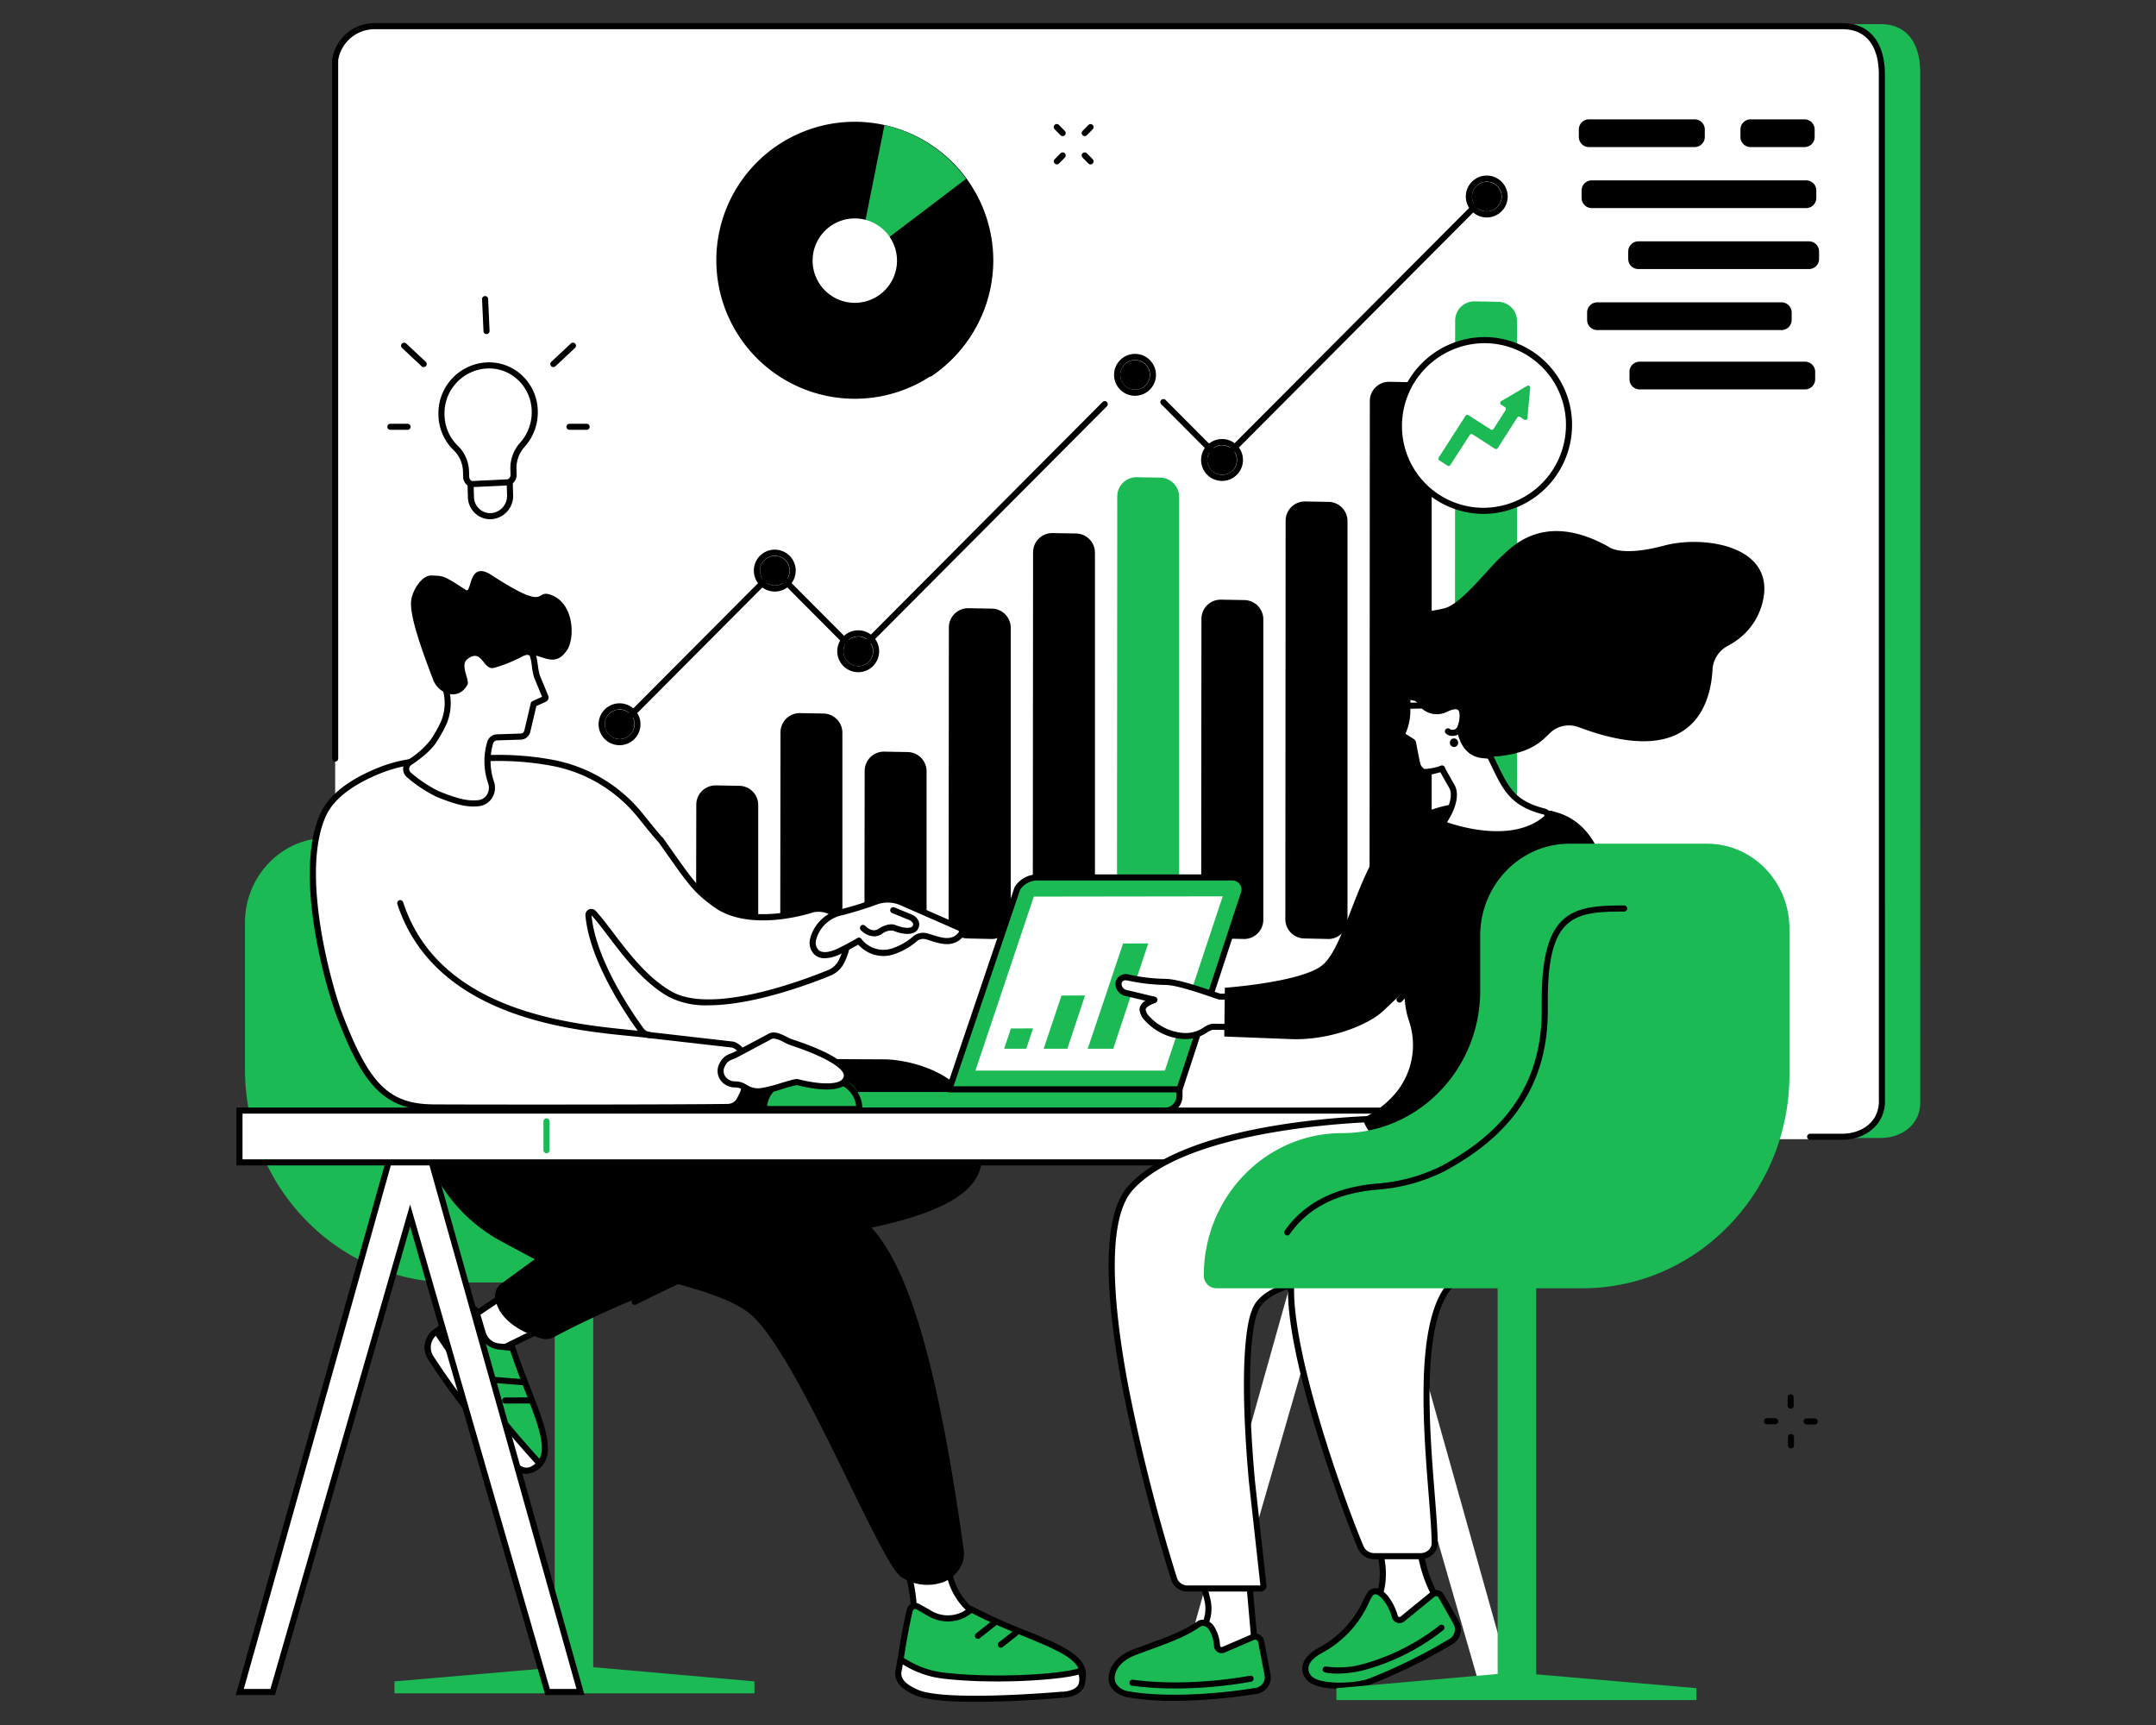 <svg xmlns="http://www.w3.org/2000/svg" xmlns:xlink="http://www.w3.org/1999/xlink" width="525" height="420" viewBox="0 0 525 420"><rect x="0" y="0" width="525" height="420" fill="#333333" stroke="none"/><defs><clipPath id="a"><rect width="525" height="420" transform="translate(233 1026)" fill="#fff"/></clipPath><clipPath id="b"><rect width="410.181" height="408.733" fill="none"/></clipPath></defs><g transform="translate(-233 -1026)"><g clip-path="url(#a)"><g transform="translate(290.409 1031.633)"><g clip-path="url(#b)"><path d="M430.628,271.657H73.189a9.776,9.776,0,0,1-9.6-11.368L63.578,8.7A9.747,9.747,0,0,1,73.176.47H430.616c5.991,0,9.46,4.143,9.6,11.368l.012,251.588c-.253,5.3-4.829,8.231-9.6,8.231" transform="translate(-30.045 -0.223)" fill="#1cba55"/><path d="M412.9,272.4H55.465a9.8,9.8,0,0,1-9.6-11.4L45.854,9.662a9.756,9.756,0,0,1,9.6-8.256H412.892c5.991,0,9.46,4.156,9.6,11.4l.012,251.341c-.253,5.313-4.829,8.256-9.6,8.256" transform="translate(-21.654 -0.666)" fill="#fff"/><path d="M412.342,271.881h-7.9a.741.741,0,0,1,0-1.481h7.9c4.094,0,8.612-2.357,8.86-7.533l-.014-250.75c-.132-6.853-3.278-10.636-8.858-10.636H54.89a8.973,8.973,0,0,0-8.858,7.557l.008,170.018a.74.74,0,1,1-1.481,0L44.551,8.978a.731.731,0,0,1,.009-.117A10.448,10.448,0,0,1,54.89,0H412.329c6.423,0,10.191,4.411,10.339,12.1l.013,250.8c-.282,5.906-5.415,8.978-10.34,8.978" transform="translate(-21.092)"/><path d="M117.842,169.3a11.208,11.208,0,0,0-12-11.021,11.71,11.71,0,0,0-10.7,12.291,11.4,11.4,0,0,0,3.432,7.757,8.324,8.324,0,0,1,2.533,5.756l.038,1.3a1.891,1.891,0,0,0,1.97,1.861l7.717-.369a1.98,1.98,0,0,0,1.858-2.045l-.037-1.3a8.448,8.448,0,0,1,2.134-5.917,11.833,11.833,0,0,0,3.057-8.319" transform="translate(-45.037 -74.918)" fill="#fff"/><path d="M102.356,187.323a2.583,2.583,0,0,1-1.767-.694,2.657,2.657,0,0,1-.851-1.889l-.037-1.3a7.546,7.546,0,0,0-2.307-5.244,12.136,12.136,0,0,1-3.658-8.257,12.4,12.4,0,0,1,11.388-13.062,11.694,11.694,0,0,1,8.792,2.993,12.113,12.113,0,0,1,4,8.745,12.543,12.543,0,0,1-3.248,8.837,7.75,7.75,0,0,0-1.943,5.4l.038,1.3a2.727,2.727,0,0,1-2.563,2.806l-7.717.369q-.065,0-.128,0m3.685-29q-.4,0-.806.031a10.928,10.928,0,0,0-10.021,11.52,10.662,10.662,0,0,0,3.207,7.256,9.022,9.022,0,0,1,2.759,6.268l.037,1.3a1.186,1.186,0,0,0,.377.845,1.114,1.114,0,0,0,.818.3l7.717-.369a1.238,1.238,0,0,0,1.153-1.284l-.037-1.3a9.243,9.243,0,0,1,2.326-6.436,11.068,11.068,0,0,0,2.865-7.8,10.646,10.646,0,0,0-3.513-7.687,10.211,10.211,0,0,0-6.883-2.648" transform="translate(-44.371 -74.252)"/><path d="M113.581,220.554h0a4.712,4.712,0,0,1-4.909-4.637l-.091-3.159,9.537-.456.091,3.159a4.933,4.933,0,0,1-4.629,5.093" transform="translate(-51.406 -100.51)" fill="#fff"/><path d="M112.668,220.6a5.34,5.34,0,0,1-3.653-1.434,5.523,5.523,0,0,1-1.767-3.927l-.112-3.885,11.016-.527.112,3.913a5.683,5.683,0,0,1-5.333,5.855c-.088,0-.177.006-.264.006m-4.01-7.837.07,2.433a4.053,4.053,0,0,0,1.293,2.884,3.876,3.876,0,0,0,2.84,1.035,4.194,4.194,0,0,0,3.923-4.333l-.069-2.4Z" transform="translate(-50.721 -99.813)"/><path d="M114.986,135.456a.741.741,0,0,1-.739-.707l-.349-7.784a.74.74,0,1,1,1.479-.066l.349,7.784a.741.741,0,0,1-.707.773h-.034" transform="translate(-53.923 -59.743)"/><path d="M75.022,186.715h0l-4.232,0a.741.741,0,0,1,0-1.481h0l4.231,0a.741.741,0,0,1,0,1.481" transform="translate(-33.164 -87.693)"/><path d="M81.95,153.694a.739.739,0,0,1-.506-.2l-4.772-4.466a.74.74,0,1,1,1.012-1.081l4.772,4.465a.74.74,0,0,1-.506,1.281" transform="translate(-36.188 -69.948)"/><path d="M153.608,186.715a.741.741,0,0,1,0-1.481l4.231,0h0a.741.741,0,0,1,0,1.481l-4.232,0Z" transform="translate(-72.372 -87.693)"/><path d="M146.194,153.694a.74.74,0,0,1-.506-1.281l4.772-4.465a.74.74,0,1,1,1.012,1.081l-4.772,4.466a.739.739,0,0,1-.506.2" transform="translate(-68.862 -69.948)"/><path d="M289.674,79.483a33.722,33.722,0,1,1-33.7-33.879,33.788,33.788,0,0,1,33.7,33.879" transform="translate(-105.21 -21.59)"/><path d="M287.4,92.077,305.241,120.2a33.941,33.941,0,0,0,8.652-48.213Z" transform="translate(-136.063 -34.078)"/><path d="M294.026,47.161,287.4,80.327,313.894,60.24a33.721,33.721,0,0,0-19.868-13.079" transform="translate(-136.063 -22.327)" fill="#1cba55"/><path d="M287.308,100.626A10.276,10.276,0,1,1,277.04,90.3a10.3,10.3,0,0,1,10.268,10.324" transform="translate(-126.29 -42.752)" fill="#fff"/><path d="M442.492,144.854h0a.739.739,0,0,1-.524-.217L427.789,130.4a.74.74,0,0,1,1.049-1.045l13.654,13.708L505.7,79.65a.741.741,0,0,1,1.049,1.045l-63.735,63.941a.739.739,0,0,1-.524.217" transform="translate(-202.426 -37.606)"/><path d="M178.386,253.906a.741.741,0,0,1-.524-1.263l36.986-37.129a.763.763,0,0,1,1.049,0l19.455,19.531,59.83-60.063a.74.74,0,1,1,1.049,1.045l-60.355,60.589a.762.762,0,0,1-1.049,0l-19.455-19.531-36.461,36.6a.737.737,0,0,1-.524.218" transform="translate(-84.103 -82.738)"/><path d="M242.444,249.889a3.6,3.6,0,1,1,3.6,3.619,3.612,3.612,0,0,1-3.6-3.619" transform="translate(-114.78 -116.592)"/><path d="M244.718,244.939a3.619,3.619,0,1,1-3.6,3.619,3.612,3.612,0,0,1,3.6-3.619m0-1.481a5.1,5.1,0,1,0,5.086,5.1,5.1,5.1,0,0,0-5.086-5.1" transform="translate(-113.449 -115.26)"/><path d="M449.271,198.734a3.6,3.6,0,1,1,3.6,3.619,3.612,3.612,0,0,1-3.6-3.619" transform="translate(-212.699 -92.373)"/><path d="M451.545,193.784a3.619,3.619,0,1,1-3.6,3.619,3.612,3.612,0,0,1,3.6-3.619m0-1.481a5.1,5.1,0,1,0,5.086,5.1,5.1,5.1,0,0,0-5.086-5.1" transform="translate(-211.367 -91.042)"/><path d="M571.692,76.916a3.6,3.6,0,1,1,3.6,3.62,3.612,3.612,0,0,1-3.6-3.62" transform="translate(-270.656 -34.701)"/><path d="M573.965,71.965a3.619,3.619,0,1,1-3.6,3.619,3.612,3.612,0,0,1,3.6-3.619m0-1.481a5.1,5.1,0,1,0,5.086,5.1,5.1,5.1,0,0,0-5.086-5.1" transform="translate(-269.325 -33.369)"/><path d="M281.021,287.183a3.6,3.6,0,1,1,3.6,3.619,3.612,3.612,0,0,1-3.6-3.619" transform="translate(-133.044 -134.248)"/><path d="M283.294,282.233a3.619,3.619,0,1,1-3.6,3.619,3.612,3.612,0,0,1,3.6-3.619m0-1.481a5.1,5.1,0,1,0,5.086,5.1,5.1,5.1,0,0,0-5.086-5.1" transform="translate(-131.712 -132.917)"/><path d="M409.022,159.368a3.6,3.6,0,1,1,3.6,3.619,3.612,3.612,0,0,1-3.6-3.619" transform="translate(-193.643 -73.736)"/><path d="M411.3,154.418a3.619,3.619,0,1,1-3.6,3.619,3.612,3.612,0,0,1,3.6-3.619m0-1.481a5.1,5.1,0,1,0,5.086,5.1,5.1,5.1,0,0,0-5.086-5.1" transform="translate(-192.312 -72.405)"/><path d="M170.662,320.935a3.6,3.6,0,1,1,3.6,3.619,3.612,3.612,0,0,1-3.6-3.619" transform="translate(-80.797 -150.227)"/><path d="M172.935,315.984a3.619,3.619,0,1,1-3.6,3.619,3.611,3.611,0,0,1,3.6-3.619m0-1.481a5.1,5.1,0,1,0,5.086,5.1,5.1,5.1,0,0,0-5.086-5.1" transform="translate(-79.465 -148.895)"/><path d="M223.228,389.854l-5.788-.123a4.68,4.68,0,0,1-4.571-4.7l.054-27.889a4.678,4.678,0,0,1,4.747-4.678l5.734.1A4.677,4.677,0,0,1,228,357.25v27.92a4.676,4.676,0,0,1-4.768,4.684" transform="translate(-100.779 -166.869)"/><path d="M262.156,374.026l-5.791-.123a4.679,4.679,0,0,1-4.571-4.692l.06-45.494a4.678,4.678,0,0,1,4.747-4.681l5.731.1a4.676,4.676,0,0,1,4.592,4.684v45.528a4.674,4.674,0,0,1-4.768,4.682" transform="translate(-119.207 -151.041)"/><path d="M301.088,382.459l-5.79-.123a4.679,4.679,0,0,1-4.571-4.693l.057-36.114a4.678,4.678,0,0,1,4.747-4.679l5.732.1a4.677,4.677,0,0,1,4.592,4.684v36.145a4.676,4.676,0,0,1-4.768,4.684" transform="translate(-137.639 -159.474)"/><path d="M340.016,351.06l-5.793-.123a4.679,4.679,0,0,1-4.571-4.69l.064-71.038a4.678,4.678,0,0,1,4.747-4.683l5.729.1a4.678,4.678,0,0,1,4.592,4.686v71.07a4.674,4.674,0,0,1-4.768,4.682" transform="translate(-156.068 -128.075)"/><path d="M378.947,334.614l-5.793-.123a4.678,4.678,0,0,1-4.571-4.69l.065-89.329a4.678,4.678,0,0,1,4.747-4.683l5.728.1a4.675,4.675,0,0,1,4.592,4.682v89.361a4.677,4.677,0,0,1-4.768,4.686" transform="translate(-174.498 -111.629)"/><path d="M417.878,322.385l-5.794-.123a4.678,4.678,0,0,1-4.571-4.689l.066-102.931a4.678,4.678,0,0,1,4.747-4.684l5.728.1a4.676,4.676,0,0,1,4.592,4.683V317.7a4.677,4.677,0,0,1-4.768,4.686" transform="translate(-192.929 -99.4)" fill="#1cba55"/><path d="M456.809,349.189l-5.793-.123a4.679,4.679,0,0,1-4.571-4.69l.064-73.119a4.677,4.677,0,0,1,4.747-4.682l5.729.1a4.679,4.679,0,0,1,4.592,4.686v73.15a4.675,4.675,0,0,1-4.768,4.683" transform="translate(-211.361 -126.204)"/><path d="M495.74,327.694l-5.794-.123a4.679,4.679,0,0,1-4.571-4.689l.066-97.026a4.678,4.678,0,0,1,4.747-4.683l5.727.1a4.678,4.678,0,0,1,4.592,4.686v97.059a4.674,4.674,0,0,1-4.768,4.682" transform="translate(-229.791 -104.709)"/><path d="M534.67,301.5l-5.794-.123a4.679,4.679,0,0,1-4.571-4.689l.067-126.164a4.678,4.678,0,0,1,4.747-4.684l5.727.1a4.678,4.678,0,0,1,4.592,4.685v126.2a4.675,4.675,0,0,1-4.768,4.683" transform="translate(-248.222 -78.512)"/><path d="M574.128,283.893l-5.795-.123a4.678,4.678,0,0,1-4.57-4.689l.068-145.743a4.677,4.677,0,0,1,4.746-4.684l5.727.1a4.677,4.677,0,0,1,4.592,4.684V279.21a4.676,4.676,0,0,1-4.768,4.684" transform="translate(-266.903 -60.909)" fill="#1cba55"/><path d="M649.292,51.241H623.558a2.47,2.47,0,0,1-2.47-2.47V46.96a2.47,2.47,0,0,1,2.47-2.47h25.734a2.47,2.47,0,0,1,2.47,2.47v1.811a2.47,2.47,0,0,1-2.47,2.47" transform="translate(-294.042 -21.063)"/><path d="M711.422,51.241H698.286a2.47,2.47,0,0,1-2.469-2.47V46.96a2.47,2.47,0,0,1,2.469-2.47h13.136a2.47,2.47,0,0,1,2.469,2.47v1.811a2.47,2.47,0,0,1-2.469,2.47" transform="translate(-329.42 -21.063)"/><path d="M677.052,79.444H624.835a2.47,2.47,0,0,1-2.47-2.47V75.163a2.47,2.47,0,0,1,2.47-2.47h52.217a2.47,2.47,0,0,1,2.47,2.47v1.811a2.47,2.47,0,0,1-2.47,2.47" transform="translate(-294.646 -34.415)"/><path d="M687.934,107.648H646.4a2.47,2.47,0,0,1-2.47-2.47v-1.811a2.47,2.47,0,0,1,2.47-2.47h41.534a2.47,2.47,0,0,1,2.469,2.47v1.811a2.47,2.47,0,0,1-2.469,2.47" transform="translate(-304.856 -47.768)"/><path d="M672.261,135.851H627.389a2.47,2.47,0,0,1-2.47-2.47V131.57a2.47,2.47,0,0,1,2.47-2.47h44.872a2.47,2.47,0,0,1,2.47,2.47v1.811a2.47,2.47,0,0,1-2.47,2.47" transform="translate(-295.856 -61.12)"/><path d="M687.258,163.291H646.979a2.47,2.47,0,0,1-2.47-2.47V159.01a2.47,2.47,0,0,1,2.47-2.47h40.279a2.47,2.47,0,0,1,2.47,2.47v1.811a2.47,2.47,0,0,1-2.47,2.47" transform="translate(-305.13 -74.111)"/><path d="M537.907,167.446a20.888,20.888,0,0,1,20.732-20.874,20.6,20.6,0,0,1,20.677,20.692,20.888,20.888,0,0,1-20.732,20.874,20.6,20.6,0,0,1-20.677-20.692" transform="translate(-254.661 -69.391)" fill="#fff"/><path d="M557.824,188.213A21.341,21.341,0,0,1,536.5,166.779a21.655,21.655,0,0,1,21.47-21.614h.1A21.341,21.341,0,0,1,579.391,166.6a21.654,21.654,0,0,1-21.469,21.614h-.1m-19.843-21.431a19.86,19.86,0,0,0,19.843,19.95h.091A20.17,20.17,0,0,0,577.91,166.6a19.861,19.861,0,0,0-19.843-19.95h-.09a20.171,20.171,0,0,0-20,20.135" transform="translate(-253.995 -68.726)"/><path d="M577.746,167.652l-6.309,3.722a.512.512,0,0,0-.017.869l.933.6a.512.512,0,0,1,.153.7l-2.925,4.579a.507.507,0,0,1-.7.154l-5.428-3.494a.508.508,0,0,0-.7.154L556.218,185.1a.512.512,0,0,0,.154.705l1.984,1.277a.507.507,0,0,0,.7-.154l4.71-7.307a.507.507,0,0,1,.7-.154l5.426,3.493a.508.508,0,0,0,.7-.154l4.742-7.424a.508.508,0,0,1,.7-.154l1.006.65a.508.508,0,0,0,.781-.382l.679-7.36a.509.509,0,0,0-.764-.487" transform="translate(-263.292 -79.338)" fill="#1cba55"/><path d="M79.547,399.144V412.51c0,19.156,15.067,34.684,33.653,34.684s33.653,15.529,33.653,34.684a3.084,3.084,0,0,1-3.076,3.091H54.7c-27.863,0-50.45-23.28-50.45-52V397.4c0-11.421,8.984-20.68,20.066-20.68H57.79c12.016,0,21.757,10.039,21.757,22.423" transform="translate(-2.01 -178.351)" fill="#1cba55"/><rect width="9.376" height="101.635" transform="translate(77.669 303.624)" fill="#1cba55"/><path d="M161.042,763.473l-41.493-3.657h-3.8l-42.36,3.657v2.9h87.658Z" transform="translate(-34.742 -359.72)" fill="#1cba55"/><path d="M116.328,585.7l-12.709,8.537,6.438,7.635,14.636-7.173Z" transform="translate(-49.056 -277.286)" fill="#fff"/><path d="M109.392,601.943a.739.739,0,0,1-.566-.263l-6.438-7.635a.74.74,0,0,1,.153-1.092l12.71-8.537a.741.741,0,0,1,.955.11l8.365,9a.74.74,0,0,1-.216,1.169l-14.637,7.173a.742.742,0,0,1-.325.075m-5.34-8.221,5.533,6.562,13.222-6.48L115.55,586Z" transform="translate(-48.391 -276.621)"/><path d="M98.781,594.428a84.412,84.412,0,0,0-8.308,5.768,4.625,4.625,0,0,0-.969,6.048,181.346,181.346,0,0,0,21.118,26.646,3.239,3.239,0,0,0,4,.348c6.62-3.6-.451-14.865-5.2-29.335l-3.407-.382a4.532,4.532,0,0,1-3.84-3.232l-1.509-5.132a1.268,1.268,0,0,0-1.881-.729" transform="translate(-42.035 -281.331)" fill="#1cba55"/><path d="M112.088,633.824a3.752,3.752,0,0,1-2.66-1.08,180.783,180.783,0,0,1-21.218-26.772,5.363,5.363,0,0,1,1.131-7.017,85.373,85.373,0,0,1,8.386-5.823,2.008,2.008,0,0,1,2.979,1.15l1.509,5.132a3.783,3.783,0,0,0,3.212,2.705l3.88.434.148.452c1.182,3.6,2.539,7.083,3.737,10.154,3.714,9.528,6.649,17.054,1.112,20.062a4.617,4.617,0,0,1-2.215.6M98.5,594.393a84.158,84.158,0,0,0-8.23,5.712,3.882,3.882,0,0,0-.808,5.08A179.067,179.067,0,0,0,110.482,631.7a2.493,2.493,0,0,0,3.115.218c4.39-2.385,1.8-9.028-1.785-18.223-1.154-2.961-2.456-6.3-3.614-9.778l-2.936-.329a5.261,5.261,0,0,1-4.468-3.759L99.285,594.7a.532.532,0,0,0-.321-.35.514.514,0,0,0-.461.043m-.388-.63h0Z" transform="translate(-41.368 -280.665)"/><path d="M90.908,604.889s-.294.234-.435.349a4.626,4.626,0,0,0-.969,6.048,181.3,181.3,0,0,0,21.118,26.646,3.238,3.238,0,0,0,4,.348,9.48,9.48,0,0,0,1.458-1.145l-.6-.664a261.906,261.906,0,0,1-23.6-30.145Z" transform="translate(-42.035 -286.373)" fill="#fff"/><path d="M112.088,638.866a3.752,3.752,0,0,1-2.66-1.081,180.747,180.747,0,0,1-21.218-26.772A5.364,5.364,0,0,1,89.339,604c.142-.115.441-.353.441-.353a.74.74,0,0,1,1.076.166l.965,1.438a261.951,261.951,0,0,0,23.532,30.059l.6.664a.74.74,0,0,1-.038,1.035,9.831,9.831,0,0,1-1.615,1.259,4.618,4.618,0,0,1-2.215.6M90.081,605.313a3.887,3.887,0,0,0-.617,4.913,179.074,179.074,0,0,0,21.018,26.519,2.492,2.492,0,0,0,3.114.217,5.447,5.447,0,0,0,.759-.551l-.1-.108a263.49,263.49,0,0,1-23.666-30.23Z" transform="translate(-41.368 -285.707)"/><path d="M125.88,627.98l-.059,0-6.462-.512a.741.741,0,1,1,.117-1.476l6.462.512a.74.74,0,0,1-.057,1.479" transform="translate(-56.185 -296.362)"/><path d="M123.85,636.944a.741.741,0,0,1,0-1.481l6.31-.017a.727.727,0,0,1,.742.739.74.74,0,0,1-.738.742l-6.31.017Z" transform="translate(-58.284 -300.839)"/><path d="M195.647,478.626c5.216.02,22.914,2.961,23.431,19.17.176,5.525,4.6,15.717-28.5,22.182-39.465,7.71-68.815,22.709-75.431,26.277a4.075,4.075,0,0,1-3.137.313c-3.312-1.017-10.3-3.853-11.173-9.857a3.679,3.679,0,0,1,1.5-3.485l8.146-5.927-7.726-4.136A39.318,39.318,0,0,1,83.8,501.152c-2.831-8.516-4.235-23.088-4.235-23.088Z" transform="translate(-37.668 -226.33)"/><path d="M509.138,655.738l-33.464-116-33.464,116H434.19l36.767-130.9,9.432-.014,36.77,130.909Z" transform="translate(-205.559 -248.47)" fill="#fff"/><path d="M311.239,715.271h0a37.641,37.641,0,0,1,.938,14.589l19-3.173a16.006,16.006,0,0,1-9.717-10.477l-1.084-3.688Z" transform="translate(-147.35 -337.329)" fill="#fff"/><path d="M311.511,729.935a.74.74,0,0,1-.734-.837,36.724,36.724,0,0,0-.92-14.3.741.741,0,0,1,.5-.9l9.135-2.749a.74.74,0,0,1,.924.5l1.084,3.688a15.346,15.346,0,0,0,9.267,9.993.74.74,0,0,1-.139,1.423l-19,3.173a.742.742,0,0,1-.122.01m-.045-14.824a38.141,38.141,0,0,1,.9,13.191l15.665-2.616a16.858,16.858,0,0,1-7.946-9.932l-.874-2.972Z" transform="translate(-146.684 -336.664)"/><path d="M309.53,732.921c-.613,2.371-1.87,9.041-2.372,13.048a5,5,0,0,0,3.775,5.459c6.925,1.712,23.388,1.293,37.106,1.612a3.529,3.529,0,0,0,3.384-2.75c2.478-7.816-12.324-9.857-26.88-17.575a13.607,13.607,0,0,1-2.089,1.389,8.738,8.738,0,0,1-7.6-.145l-3.313-1.892a1.376,1.376,0,0,0-2.016.853" transform="translate(-145.399 -346.497)" fill="#1cba55"/><path d="M347.435,753.115h-.079c-3.509-.082-7.249-.115-10.866-.148-10.885-.1-21.165-.191-26.4-1.486a5.738,5.738,0,0,1-4.332-6.27c.5-4,1.752-10.678,2.39-13.142a2.116,2.116,0,0,1,3.1-1.31l3.313,1.892a7.984,7.984,0,0,0,6.874.137,13.075,13.075,0,0,0,1.965-1.3l.382-.322.442.234a139.952,139.952,0,0,0,13.052,5.864c9,3.66,16.1,6.551,14.186,12.589a4.3,4.3,0,0,1-4.027,3.267M309.581,732.44c-.62,2.4-1.874,9.114-2.354,12.955a4.257,4.257,0,0,0,3.218,4.649c5.067,1.253,15.739,1.349,26.059,1.442,3.622.033,7.367.067,10.887.149a2.781,2.781,0,0,0,2.66-2.233c1.431-4.515-3.859-6.916-13.333-10.769-3.919-1.594-8.345-3.395-12.761-5.7a15.291,15.291,0,0,1-1.815,1.161,9.5,9.5,0,0,1-8.316-.153l-3.314-1.891a.634.634,0,0,0-.931.394" transform="translate(-144.734 -345.83)"/><path d="M306.428,759.559c-.012.07-.021.118-.023.14-.314,2.514,2.109,4.006,4.417,5.027,6.985,3.09,35.3.552,35.3.552s3.8.039,4.805-2.247a4.275,4.275,0,0,0,.252-1.25,4.174,4.174,0,0,0-.114-1.332l-.252-1.024c-3.855,1.538-21.2,2.709-33.79,1.144-5.281-.657-8.339-2.945-10.1-3.817,0,0-.245,1.37-.5,2.807" transform="translate(-145.048 -358.269)" fill="#fff"/><path d="M324.663,766.336c-6.188,0-12.044-.378-14.806-1.6-2.269-1-5.24-2.7-4.852-5.8,0-.025.013-.087.028-.175v0c.253-1.438.5-2.809.5-2.809a.74.74,0,0,1,1.057-.533c.354.175.741.4,1.19.65a22.007,22.007,0,0,0,8.674,3.095c12.458,1.549,29.644.412,33.424-1.1a.741.741,0,0,1,.994.511l.252,1.024a4.9,4.9,0,0,1,.133,1.569,4.754,4.754,0,0,1-.312,1.49c-1.144,2.592-4.987,2.687-5.451,2.689-.955.085-11.285.984-20.83.984m-18.171-7.316-.018.107c-.2,1.634,1.024,2.947,3.982,4.256,6.731,2.978,34.657.517,34.938.492.025,0,.049,0,.074,0,.924.013,3.458-.3,4.12-1.806a3.327,3.327,0,0,0,.191-1.01,3.422,3.422,0,0,0-.094-1.1l-.062-.249c-5.107,1.426-21.419,2.411-33.353.927a23.326,23.326,0,0,1-9.223-3.277l-.238-.135c-.089.5-.2,1.142-.318,1.8" transform="translate(-144.382 -357.603)"/><path d="M342.542,742.847a.74.74,0,0,1-.46-1.321l4.092-3.237a.741.741,0,0,1,.919,1.162L343,742.687a.741.741,0,0,1-.459.16" transform="translate(-161.819 -349.453)"/><path d="M353.119,747.31a.741.741,0,0,1-.456-1.324l3.581-2.792a.741.741,0,0,1,.911,1.169l-3.581,2.791a.739.739,0,0,1-.455.156" transform="translate(-166.826 -351.776)"/><path d="M171.621,524.823s14.464,3.195,25.228,10.643c9.328,6.454,19.162,18.8,28.12,83.485.6,4.343-3.106,7.453-5.642,8.045a11.48,11.48,0,0,1-9.581-1.462c-5.176-3.36-24.717-53.114-36.364-63.672s-60.846-12.815-70.336-26.253,13.8-13.438,13.8-13.438Z" transform="translate(-47.709 -247.212)"/><path d="M183.783,578.485a.74.74,0,0,1-.326-1.405c.95-.465,1.864-.916,2.751-1.353,11.71-5.77,18.778-9.253,40.195-13a.741.741,0,0,1,.256,1.459c-21.209,3.712-28.2,7.16-39.8,12.871q-1.331.656-2.754,1.354a.742.742,0,0,1-.325.075" transform="translate(-86.657 -266.406)"/><path d="M344.561,498.1H254.146a3.777,3.777,0,0,1-3.777-3.777v-1.5h97.969v1.5a3.777,3.777,0,0,1-3.777,3.777" transform="translate(-118.532 -233.315)" fill="#1cba55"/><path d="M344.131,498.173H253.244a4.286,4.286,0,0,1-4.281-4.282v-1.739a.74.74,0,0,1,.74-.74h97.969a.74.74,0,0,1,.74.74v1.739a4.286,4.286,0,0,1-4.281,4.282m-93.687-5.28v1a2.8,2.8,0,0,0,2.8,2.8h90.887a2.8,2.8,0,0,0,2.8-2.8v-1Z" transform="translate(-117.867 -232.649)"/><path d="M386.022,446.611H329.964l16.585-48.948a5.853,5.853,0,0,1,4.919-2.645h47.388a2.951,2.951,0,0,1,2.833,3.943c-.279.736-15.666,47.65-15.666,47.65" transform="translate(-156.215 -187.014)" fill="#1cba55"/><path d="M385.356,446.686H329.3a.741.741,0,0,1-.7-.978l16.585-48.948a.75.75,0,0,1,.08-.165,6.559,6.559,0,0,1,5.54-2.984H398.19a3.715,3.715,0,0,1,3.1,1.612,3.617,3.617,0,0,1,.42,3.334c-.258.7-10.353,31.453-15.655,47.618a.741.741,0,0,1-.7.51m-55.025-1.481h54.488c1.756-5.352,15.242-46.463,15.511-47.172a2.135,2.135,0,0,0-.255-1.968,2.252,2.252,0,0,0-1.885-.973H350.8a5.087,5.087,0,0,0-4.248,2.233Z" transform="translate(-155.549 -186.348)"/><path d="M388.187,446.181H342.061l14.214-42.356,45.993-.063Z" transform="translate(-161.942 -191.153)" fill="#fff"/><path d="M360.717,469.777h-5.39l1.661-4.949,5.374-.007Z" transform="translate(-168.223 -220.06)" fill="#1cba55"/><path d="M379.368,462.567h-5.774l4.348-12.957,5.733-.019Z" transform="translate(-176.871 -212.85)" fill="#1cba55"/><path d="M400.2,451.164h-6.213l8.6-25.621,6.132-.038Z" transform="translate(-186.528 -201.447)" fill="#1cba55"/><path d="M38.164,353.564c2.447-5.408,8.961-8.9,14.025-10.889a33.633,33.633,0,0,1,10.966-2.267l13.276-.522A70.809,70.809,0,0,1,93.8,340.906a36.1,36.1,0,0,1,21.722,13.02c2.472,3.074,4.651,5.735,4.828,5.79,7.179,10.118,8.15,11.9,13.339,15.676,8.665,6.3,23.829,1.164,23.829,1.164,5.052-.759,6.885,3.027,7.806,5.133,1.106,2.528.035,5.611-.94,7.591a5.764,5.764,0,0,1-2.993,2.789c-6.5,2.66-28.617,10.952-38.758,5.182-8.452-4.809-14.13-14.845-18.658-19.775a.7.7,0,0,0-1.218.545c.959,11.076,10.051,24.225,12.819,28a2.993,2.993,0,0,0,2.076,1.207l20.012,2.288a2.275,2.275,0,0,1,.871.294,4.676,4.676,0,0,1,2.362,3.525c.315,2.365.117,6.8-.607,8.23l-.687,1.354a3.294,3.294,0,0,1-2.883,1.81c-10.635.174-58.569.191-71.589.116-11.9-.068-16.685-5.96-23.038-22.624C39.572,395.6,31.631,368,38.164,353.564" transform="translate(-16.875 -160.838)" fill="#fff"/><path d="M88.74,424.963c-10.352,0-19.561-.015-24.283-.042-12.793-.073-17.659-7.185-23.726-23.1-2.53-6.635-10.607-34.436-3.916-49.227,2.552-5.64,9.256-9.243,14.429-11.273A34.318,34.318,0,0,1,62.452,339l13.276-.522a72.11,72.11,0,0,1,17.532,1.033A36.822,36.822,0,0,1,115.429,352.8c3.4,4.227,4.351,5.318,4.615,5.591l.094.028.146.206c.738,1.039,1.409,1.989,2.026,2.863,5.323,7.536,6.588,9.326,11.145,12.642,8.258,6.01,23.007,1.112,23.155,1.061l.128-.031c5.777-.869,7.824,3.807,8.595,5.567,1.2,2.747.144,5.983-.954,8.215A6.507,6.507,0,0,1,161,392.09c-4.947,2.024-18.727,7.217-29.714,7.218a19.711,19.711,0,0,1-9.69-2.077c-6.15-3.5-10.86-9.7-14.645-14.689-1.468-1.934-2.856-3.762-4.117-5.147.991,10.857,9.942,23.805,12.668,27.524a2.263,2.263,0,0,0,1.563.909l20.012,2.288a2.909,2.909,0,0,1,1.138.377,5.419,5.419,0,0,1,2.746,4.079c.311,2.333.163,7-.681,8.663l-.687,1.355a4.026,4.026,0,0,1-3.532,2.215c-6.779.111-28.868.158-47.322.158M38.165,353.2c-6.417,14.183,1.617,41.971,3.95,48.089,6.6,17.324,11.409,22.084,22.351,22.146,13.136.075,61,.057,71.573-.116a2.547,2.547,0,0,0,2.235-1.4l.687-1.355c.631-1.244.838-5.516.534-7.8a3.937,3.937,0,0,0-1.979-2.97,1.528,1.528,0,0,0-.576-.208L116.9,407.3a3.746,3.746,0,0,1-2.589-1.5c-2.793-3.81-11.984-17.116-12.959-28.374a1.444,1.444,0,0,1,2.5-1.109c1.327,1.445,2.762,3.335,4.28,5.335,3.7,4.878,8.312,10.948,14.2,14.3,9.836,5.6,31.657-2.584,38.11-5.224a5.029,5.029,0,0,0,2.61-2.431c.96-1.95,1.9-4.742.926-6.968-1.162-2.654-2.9-5.285-6.956-4.705-1.246.413-15.766,5.022-24.437-1.289-4.755-3.46-6.047-5.289-11.483-12.985-.6-.854-1.257-1.781-1.975-2.792-.432-.4-1.478-1.629-4.85-5.823A35.338,35.338,0,0,0,93,340.971a70.684,70.684,0,0,0-17.189-1.012l-13.3.523A32.823,32.823,0,0,0,51.786,342.7c-4.919,1.929-11.274,5.317-13.621,10.5" transform="translate(-16.202 -160.173)"/><path d="M244.249,495.662h23.229v-1.924a5.248,5.248,0,0,0-5.248-5.248H249.5a5.248,5.248,0,0,0-5.248,5.248Z" transform="translate(-115.635 -231.266)" fill="#1cba55"/><path d="M266.812,495.738H243.583a.74.74,0,0,1-.74-.741v-.014a7.908,7.908,0,0,1,7.9-7.9h8.912a7.908,7.908,0,0,1,7.9,7.9.753.753,0,0,1-.74.755m-22.447-1.481h21.664a6.427,6.427,0,0,0-6.375-5.691h-8.912a6.427,6.427,0,0,0-6.377,5.691" transform="translate(-114.969 -230.6)"/><path d="M224.71,475.044a3.564,3.564,0,0,1,1.949-1.75,13.783,13.783,0,0,0,1.777-.812l7.9-4.205c1.481-.727,3.6.967,5.135,1.473,4.638,1.528,14.242,5.127,13.45,8.507-.854,3.646-9.107,1.92-12.037,1.185-.67-.169-6.734,2.034-8.65,2.18a6.241,6.241,0,0,1-4.556-1.156,4.2,4.2,0,0,0-1.961-.456,3.6,3.6,0,0,1-2.813-1.322l-.016-.02a3.08,3.08,0,0,1-.336-3.318Z" transform="translate(-106.152 -221.612)" fill="#fff"/><path d="M232.7,481.733a5.98,5.98,0,0,1-3.479-.969c-.174-.1-.354-.2-.551-.307a3.451,3.451,0,0,0-1.622-.371,4.332,4.332,0,0,1-3.387-1.6,3.835,3.835,0,0,1-.433-4.137l.155-.3a4.286,4.286,0,0,1,2.358-2.111,12.807,12.807,0,0,0,1.68-.769l7.9-4.205c1.391-.683,2.943.1,4.313.79a11.3,11.3,0,0,0,1.4.635c9.941,3.274,14.631,6.429,13.94,9.378a3.057,3.057,0,0,1-1.458,1.958c-2.672,1.629-8.279.576-11.424-.209a31.009,31.009,0,0,0-3.32.89,33.752,33.752,0,0,1-5.15,1.3c-.335.026-.643.037-.927.037m3.791-13.558a1.1,1.1,0,0,0-.491.1l-7.883,4.194a14.308,14.308,0,0,1-1.874.855,2.811,2.811,0,0,0-1.54,1.39h0l-.155.3a2.343,2.343,0,0,0,.255,2.52,2.871,2.871,0,0,0,2.256,1.063,4.955,4.955,0,0,1,2.3.542c.214.112.41.224.6.333a4.99,4.99,0,0,0,3.556.74,35.4,35.4,0,0,0,4.84-1.239c2.818-.84,3.591-1.036,4.048-.92,4.878,1.224,8.745,1.372,10.348.394a1.607,1.607,0,0,0,.787-1.031c.444-1.9-4.643-4.894-12.961-7.634a12.266,12.266,0,0,1-1.6-.718,6.622,6.622,0,0,0-2.482-.9m-12.448,6.205h0Z" transform="translate(-105.488 -220.948)"/><path d="M302.911,413.748a1.059,1.059,0,0,0-.39-1.642l-14.026-6.148a8.4,8.4,0,0,0-6.245-.221c-2.073.756-5.057,1.752-8.479,2.62-8.832,2.24-9.494,13.9-.359,9.41,2.907-1.429,4.653-2.51,4.653-2.51a7.582,7.582,0,0,0,8.667,2.469,15.522,15.522,0,0,0,4.914-2.848,3.115,3.115,0,0,1,2.865-.691c2.417.632,5.966,2.494,8.4-.439" transform="translate(-126.335 -191.852)" fill="#fff"/><path d="M269.122,418.864a3.744,3.744,0,0,1-2.366-.741,4.019,4.019,0,0,1-1.187-4.177,9.763,9.763,0,0,1,7.352-6.976c3.475-.881,6.49-1.9,8.408-2.6a9.1,9.1,0,0,1,6.8.239l14.026,6.148a1.8,1.8,0,0,1,.663,2.793h0c-2.354,2.838-5.576,1.807-7.927,1.054-.439-.141-.853-.273-1.229-.371a2.367,2.367,0,0,0-2.184.526,16.289,16.289,0,0,1-5.146,2.989,8.061,8.061,0,0,1-8.365-1.507,9.92,9.92,0,0,1-.737-.689c-.738.43-2.175,1.237-4.154,2.209a9.116,9.116,0,0,1-3.949,1.1m15.294-13.556a7.521,7.521,0,0,0-2.58.456c-1.95.71-5.016,1.745-8.551,2.642a8.262,8.262,0,0,0-6.267,5.843,2.621,2.621,0,0,0,.646,2.7c.911.707,2.644.518,4.754-.519,2.835-1.394,4.572-2.464,4.59-2.475a.74.74,0,0,1,.852.052.732.732,0,0,1,.166.187,6.8,6.8,0,0,0,7.776,2.167,14.807,14.807,0,0,0,4.682-2.707,3.844,3.844,0,0,1,3.547-.856c.415.108.847.247,1.305.393,2.706.866,4.743,1.331,6.336-.589h0a.308.308,0,0,0,.063-.273.312.312,0,0,0-.18-.218l-14.026-6.148a7.754,7.754,0,0,0-3.114-.659m17.826,7.772h0Z" transform="translate(-125.667 -191.184)"/><path d="M292.1,415.87a4.706,4.706,0,0,1-3.254-1.555.74.74,0,0,1,1.1-.993c.066.072,1.668,1.785,3.25.709,1.134-.771,2.808-1.415,4.108-.909,2.856,1.113,3.971.567,4.159.263a.8.8,0,0,0,.107-.668,1.977,1.977,0,0,0-1.086-.891l-4.005-1.637a.74.74,0,0,1,.56-1.371l4.036,1.65a3.272,3.272,0,0,1,1.9,1.767,2.276,2.276,0,0,1-.193,1.83c-.093.211-1.2,2.311-6.011.438a3.5,3.5,0,0,0-2.737.753,3.37,3.37,0,0,1-1.927.615" transform="translate(-136.656 -193.52)"/><path d="M136.131,439.108a.7.7,0,0,1-.1-.007c-1.205-.162-2.732-.314-4.5-.489-7.743-.768-19.444-1.928-30.615-6.322-13.534-5.323-22.353-14.009-26.212-25.817a.74.74,0,1,1,1.408-.46c8.652,26.473,40.338,29.615,55.565,31.125,1.782.177,3.321.33,4.552.5a.74.74,0,0,1-.1,1.474" transform="translate(-35.35 -191.977)"/><path d="M99.258,310.2a1.815,1.815,0,0,1,1.664-1.322l5.829-.192a1.674,1.674,0,0,0,1.553-1.295l1.573-6.661,2.624-1.194a.421.421,0,0,0,.214-.544l-2.063-4.973c-.613-1.828-.6-5.749-1.545-5.771,0,0-17.808-7.774-21.675,1.117a5.954,5.954,0,0,0-.152,4.258l.95,2.838a12.413,12.413,0,0,1-.206,8.723,33.128,33.128,0,0,1-2.63,4.69c-1.251,1.892-3.865,3.855-5.746,5.115a1.909,1.909,0,0,0-.135,3.064,33.7,33.7,0,0,0,6.939,4.6c4.956,2,7.455,2.523,9.986,2.243a3.756,3.756,0,0,0,3.008-5.133,16.01,16.01,0,0,1-.188-9.566" transform="translate(-37.31 -134.975)" fill="#fff"/><path d="M94.506,325.041c-2.316,0-4.825-.68-9-2.368a34.081,34.081,0,0,1-7.127-4.714,2.649,2.649,0,0,1,.189-4.255,21.565,21.565,0,0,0,5.541-4.908,32.657,32.657,0,0,0,2.564-4.568,11.643,11.643,0,0,0,.187-8.2l-.95-2.838a6.674,6.674,0,0,1,.175-4.788,7.2,7.2,0,0,1,4.139-3.921c6.477-2.545,17.146,1.838,18.4,2.375,1.068.175,1.294,1.758,1.577,3.737a16.838,16.838,0,0,0,.473,2.5l2.053,4.948a1.156,1.156,0,0,1-.591,1.5l-2.294,1.044-1.49,6.307a2.423,2.423,0,0,1-2.243,1.865l-5.835.192a1.07,1.07,0,0,0-.976.786c0,.01-.006.021-.009.031a15.39,15.39,0,0,0,.181,9.078,4.677,4.677,0,0,1-.395,4.094,4.334,4.334,0,0,1-3.227,2.028,12.241,12.241,0,0,1-1.347.075m.437-39.876c-3.874,0-6.389,1.28-7.5,3.826a5.2,5.2,0,0,0-.129,3.728l.95,2.838a13.119,13.119,0,0,1-.226,9.244,33.783,33.783,0,0,1-2.694,4.812c-1.306,1.977-3.958,3.985-5.951,5.321a1.168,1.168,0,0,0-.082,1.874,31.594,31.594,0,0,0,6.75,4.492c4.73,1.913,7.159,2.466,9.627,2.194a2.823,2.823,0,0,0,2.132-1.337,3.2,3.2,0,0,0,.261-2.806,16.64,16.64,0,0,1-.2-10.038,2.551,2.551,0,0,1,2.341-1.844l5.836-.192a.935.935,0,0,0,.857-.725l1.573-6.661a.74.74,0,0,1,.414-.5l2.343-1.066-1.944-4.688c-.006-.016-.013-.032-.018-.048a17.219,17.219,0,0,1-.543-2.784,11.567,11.567,0,0,0-.519-2.514.685.685,0,0,1-.077-.028,45.217,45.217,0,0,0-9.237-2.728,24.147,24.147,0,0,0-3.966-.364m3.649,24.366h0Z" transform="translate(-36.644 -134.308)"/><path d="M115.115,259.154c-4.178-1.517-.136,4.488-14.492-4.831-5.717-3.711-4.725,4.6-6.211,3.641-5.486-3.541-5.3-3.426-8.455-3.525-2.092-.065-4.42,3.163-4.851,5.965-.568,3.7,2.739,12.6,5.325,19.416,1.332,3.512,6.2,5.3,8.366,1.172.6-1.141-1.957-4.757.021-6.238,3.635-2.722,3.719,2.935,6.533,2.155a36.774,36.774,0,0,0,6.974-2.842c3.7-1.752,7.31,3.841,10.789-1.582,1.815-2.829,1.72-11.255-4-13.331" transform="translate(-38.368 -119.949)"/><path d="M76.8,653.945,43.341,537.926,9.877,653.945H1.856L38.623,523.032l9.431-.014L84.826,653.945Z" transform="translate(-0.879 -247.613)" fill="#fff"/><path d="M84.924,654.019H75.368l-.154-.535L42.462,539.932,9.556,654.019H0L37.184,521.626l10.554-.015.152.541Zm-8.441-1.481h6.487L46.616,523.093l-8.309.012L1.955,652.538H8.441L42.462,534.588Z" transform="translate(0 -246.946)"/><rect width="309.826" height="12.606" transform="translate(0.903 264.775)" fill="#fff"/><path d="M311.615,515.51H.308V501.423H311.615ZM1.789,514.029H310.134V502.9H1.789Z" transform="translate(-0.146 -237.389)"/><path d="M143.037,514.908a.74.74,0,0,1-.74-.74v-7.02a.74.74,0,0,1,1.481,0v7.02a.74.74,0,0,1-.74.74" transform="translate(-67.368 -239.749)" fill="#1cba55"/><path d="M452.56,716.23l1.8,20.408L435.1,738.667l5.978-8.173a9.137,9.137,0,0,0,1.491-7.591l-1.634-6.588Z" transform="translate(-205.991 -339.085)" fill="#fff"/><path d="M432.1,738.909l6.964-9.522a8.372,8.372,0,0,0,1.369-6.975l-1.86-7.5,13.245-.1,1.919,21.814Zm8.363-22.531,1.408,5.677a9.85,9.85,0,0,1-1.611,8.206l-4.992,6.825,16.867-1.777-1.672-19Z" transform="translate(-204.567 -338.415)"/><path d="M441.462,744.241l1.606,8.395a3.406,3.406,0,0,1-2.9,3.6c-4.061.7-19.86,2.864-31.055.83-2.568-.466-3.722-2.077-3.937-2.92-.59-2.324.9-5.657,5.583-7.39,8.357-3.091,11.544-4.1,15.611-6.859.9-.613,2.266.038,2.883.854a8.912,8.912,0,0,1,1.452,4.422,1.131,1.131,0,0,0,1.581,1.038l7.129-3.064a1.486,1.486,0,0,1,2.045,1.091" transform="translate(-191.765 -350.177)" fill="#1cba55"/><path d="M419.537,758a64.181,64.181,0,0,1-11.221-.869c-3.02-.549-4.278-2.508-4.522-3.467-.674-2.655.929-6.375,6.044-8.267.945-.349,1.823-.672,2.645-.974,6.368-2.34,9.275-3.408,12.807-5.8,1.232-.836,3.006-.147,3.889,1.021a9.6,9.6,0,0,1,1.6,4.875.368.368,0,0,0,.17.316.394.394,0,0,0,.378.035l7.129-3.064a2.226,2.226,0,0,1,3.065,1.631l1.617,8.479a4.094,4.094,0,0,1-3.511,4.389,133.293,133.293,0,0,1-20.092,1.7m7-18.268a.728.728,0,0,0-.414.113c-3.682,2.5-6.643,3.585-13.127,5.968-.82.3-1.7.624-2.642.973-4.256,1.574-5.639,4.48-5.122,6.513a4.072,4.072,0,0,0,3.351,2.374c9.972,1.811,24.506.248,30.8-.831a2.631,2.631,0,0,0,2.286-2.784l-1.6-8.346a.746.746,0,0,0-.385-.523.737.737,0,0,0-.64-.027l-7.129,3.065a1.875,1.875,0,0,1-1.784-.163,1.85,1.85,0,0,1-.83-1.562,8.207,8.207,0,0,0-1.324-4,2.047,2.047,0,0,0-1.441-.772" transform="translate(-191.099 -349.511)"/><path d="M424.422,767.221a79.192,79.192,0,0,1-10.508-.66.74.74,0,1,1,.2-1.467c14.018,1.888,28.344-.946,28.487-.975a.741.741,0,1,1,.293,1.452,105.242,105.242,0,0,1-18.47,1.651" transform="translate(-195.656 -361.75)"/><path d="M537.67,704.2a33.51,33.51,0,0,0,4.916,14.091l-9.031,6.851-6.834-6.768c1.6-2.182,3.022-7.3.872-14.039Z" transform="translate(-249.366 -333.392)" fill="#fff"/><path d="M532.614,725.449l-7.743-7.669.377-.515c1.3-1.778,2.926-6.6.765-13.376l-.3-.952,11.769-.158.055.691a32.884,32.884,0,0,0,4.792,13.736l.39.58Zm-5.815-7.844,5.944,5.887,7.972-6.048a34.776,34.776,0,0,1-4.594-13.165l-8.415.113c1.654,5.961.639,10.675-.908,13.214" transform="translate(-248.49 -332.717)"/><path d="M527.689,726.238l3.739,6.616a3.5,3.5,0,0,1-1.448,4.513,131.326,131.326,0,0,1-19.721,9.692c-3.244,1.2-12.674,1.835-14.894-1.064-1.491-1.946-.918-4.482,2.98-6.57,8.71-4.665,10.735-11.9,11.989-13.588,1.913-2.582,5.178,1.932,6.065,5.375a1.158,1.158,0,0,0,1.856.616l7.344-5.985a1.39,1.39,0,0,1,2.09.4" transform="translate(-234.163 -343.272)" fill="#1cba55"/><path d="M502.235,748.153c-3.383,0-6.77-.608-8.122-2.374a3.973,3.973,0,0,1-.823-3.324c.349-1.617,1.746-3.12,4.041-4.349a24.586,24.586,0,0,0,10.777-11.639,13.112,13.112,0,0,1,.966-1.738,2.316,2.316,0,0,1,2.37-1.019c2.264.442,4.362,4.146,5.006,6.649a.424.424,0,0,0,.279.3.406.406,0,0,0,.393-.074l7.344-5.985a2.131,2.131,0,0,1,3.2.605l3.764,6.665a4.183,4.183,0,0,1-1.738,5.463,130.982,130.982,0,0,1-19.843,9.751,25.064,25.064,0,0,1-7.616,1.067M511,725.148a.914.914,0,0,0-.732.464,12.762,12.762,0,0,0-.832,1.52,25.931,25.931,0,0,1-11.4,12.28c-1.9,1.017-3.038,2.178-3.293,3.356a2.508,2.508,0,0,0,.551,2.111c1.858,2.425,10.783,2.03,14.048.819a129.4,129.4,0,0,0,19.6-9.634,2.712,2.712,0,0,0,1.166-3.542l-3.722-6.586a.65.65,0,0,0-.978-.187l-7.344,5.986a1.9,1.9,0,0,1-3.04-1.005c-.659-2.558-2.569-5.314-3.857-5.565a.844.844,0,0,0-.164-.017" transform="translate(-233.497 -342.606)"/><path d="M506.123,752.438a14.512,14.512,0,0,1-2.957-.266.741.741,0,0,1,.309-1.449,22.071,22.071,0,0,0,8.407-.455,52.965,52.965,0,0,0,19.17-9.562.74.74,0,0,1,.955,1.132,53.461,53.461,0,0,1-19.772,9.868,27.313,27.313,0,0,1-6.111.732" transform="translate(-237.936 -350.59)"/><path d="M488.109,543.044c-1.459,15.976,11.849,53.032,16.765,64.947a3.624,3.624,0,0,0,3.329,2.35h11.332a3.318,3.318,0,0,0,3.45-3.208c-.127-12.562-5.827-48.011,2.6-61.2,4.88-7.634,19.379-4.412,25.356-8.044,14.346-8.719,8.945-37.116,8.945-37.116s-69.746,19.992-71.78,42.268" transform="translate(-231.033 -237.083)" fill="#fff"/><path d="M518.868,610.241H507.537a4.34,4.34,0,0,1-4.015-2.808c-4.839-11.728-18.315-48.9-16.818-65.3,2.057-22.521,69.447-42.09,72.314-42.912l.78-.223.152.8c.224,1.18,5.328,29-9.289,37.887-2.5,1.521-6.269,1.895-10.255,2.291-5.949.59-12.1,1.2-14.861,5.519-6.334,9.907-4.468,33.32-3.235,48.814.386,4.843.719,9.026.749,11.977a3.764,3.764,0,0,1-1.114,2.7,4.343,4.343,0,0,1-3.076,1.256M488.18,542.27c-1.361,14.905,10.672,49.957,16.712,64.6a2.9,2.9,0,0,0,2.646,1.892h11.331a2.853,2.853,0,0,0,2.024-.817,2.3,2.3,0,0,0,.686-1.643c-.03-2.9-.361-7.059-.744-11.875-1.25-15.691-3.138-39.4,3.463-49.729,3.148-4.923,9.956-5.6,15.963-6.2,3.815-.379,7.418-.736,9.633-2.083,12.411-7.543,9.463-30.885,8.738-35.536-7.72,2.307-68.6,21.133-70.45,41.388" transform="translate(-230.366 -236.242)"/><path d="M471.846,506.007s-47.3.393-62.218,16.9c-13.405,14.84,6.468,82.146,10.629,95.223a3.421,3.421,0,0,0,3.309,2.283h17.771a.653.653,0,0,0,.678-.626L439.188,594.2c-3.029-33.964.663-41.144.663-41.144,2.992-9.606,28.6-9.2,42.52-9.1,44.208.3,31.218-38.519,31.218-38.519Z" transform="translate(-191.761 -239.291)" fill="#fff"/><path d="M440.667,620.485H422.9a4.137,4.137,0,0,1-4.015-2.8,442.3,442.3,0,0,1-11.924-47.039c-4.877-25.986-4.389-42.44,1.451-48.905,14.962-16.563,60.817-17.133,62.762-17.149l42.281-.574.171.513c.229.683,5.5,16.865-2.889,28.437-5.389,7.433-15.172,11.15-29.037,11.056l-.967-.007c-13.311-.1-38.079-.276-40.84,8.587l-.049.118c-.033.067-3.535,7.652-.585,40.74l2.831,25.654a1.4,1.4,0,0,1-1.419,1.366m30.515-114.411c-.47,0-47.15.58-61.676,16.661-5.435,6.018-5.814,22.491-1.094,47.64a440.608,440.608,0,0,0,11.88,46.862A2.7,2.7,0,0,0,422.9,619h17.691l-2.806-25.392c-2.9-32.519.322-40.658.709-41.5,3.157-9.859,27.621-9.682,42.248-9.575l.967.007c13.346.1,22.729-3.42,27.822-10.438,7.142-9.841,3.66-23.759,2.844-26.592Zm-.006-.74h0Z" transform="translate(-191.091 -238.618)"/><path d="M440.3,445.8c-.3-.077-7.033.254-7.668.038-3.178-1.078-9.872-3.507-13.022-3.528a46.173,46.173,0,0,1-8.968-1.045c-1.231-.262-2.115.235-2.347,1.034a2.255,2.255,0,0,0,1.838,2.737c2.109.479,4.208,1.009,6,1.434.566.134,1.148.156.616.343-1.241.436-2.588,1.138-2.673,2.144-.161,1.89,4.506,6.193,9.639,6.508,4.4.27,5.617-1.9,7.3-2.213.28-.053,7.608.127,7.931.061,3.32-.688,3.139-7.046,1.352-7.512" transform="translate(-193.269 -208.874)" fill="#fff"/><path d="M423.788,455.563q-.375,0-.783-.024a13.912,13.912,0,0,1-9.066-4.529,4.26,4.26,0,0,1-1.265-2.781,2.691,2.691,0,0,1,1.452-1.984l-.94-.228c-1.242-.3-2.561-.623-3.884-.924a3.078,3.078,0,0,1-2.059-1.429,2.98,2.98,0,0,1-.326-2.237,2.563,2.563,0,0,1,3.212-1.551,45.4,45.4,0,0,0,8.819,1.029c2.938.02,8.474,1.925,12.138,3.185.405.139.781.268,1.117.382.423.087,3.4,0,4.992-.042a14.648,14.648,0,0,1,2.624-.012c1.316.343,1.86,2.247,1.816,3.984-.051,2-.92,4.5-3.2,4.969-.2.042-.748.044-4.472-.015-1.428-.023-3.2-.051-3.5-.037a4.767,4.767,0,0,0-1.357.658,9.257,9.257,0,0,1-5.311,1.585m-14.445-14.292a.944.944,0,0,0-1,.57,1.5,1.5,0,0,0,.18,1.071,1.637,1.637,0,0,0,1.112.737c1.331.3,2.657.624,3.907.929.732.178,1.439.35,2.1.507.121.029.243.052.353.072.4.075.993.188,1.04.81.022.281-.083.662-.7.88-1.56.548-2.149,1.138-2.181,1.508a2.973,2.973,0,0,0,.91,1.688,12.525,12.525,0,0,0,8.036,4.018,7.875,7.875,0,0,0,5.237-1.35,5.749,5.749,0,0,1,1.88-.852c.167-.031.533-.033,3.77.018,1.618.026,3.822.06,4.18.038,1.411-.316,1.956-2.105,1.992-3.55a3.215,3.215,0,0,0-.674-2.5c-.285-.009-1.323.02-2.244.046-3.68.1-5.068.114-5.511-.036l-1.122-.385c-3.355-1.154-8.971-3.086-11.666-3.1a46.9,46.9,0,0,1-9.117-1.062,2.314,2.314,0,0,0-.479-.053" transform="translate(-192.604 -208.211)"/><path d="M499.3,366.871c-9.323,7.309-12.372,28.46-18.339,33.236-5.173,4.14-23.7,5.457-23.7,5.457l-.14,11.872,16.169.629c9.729.369,19.045-3.581,22.489-6.817,11.455-10.761,35.276-33.525,41.287-48.714l-16.724-1.753a28.2,28.2,0,0,0-21.041,6.09" transform="translate(-216.414 -170.7)"/><path d="M531.644,404.362a20.254,20.254,0,0,0,.8,9.669,18.27,18.27,0,0,1-4.352,18.818,23.474,23.474,0,0,1-6.869,4.9s1.174,7.265,12.19,8.285c4.479.415,16.314,1.412,25.153,1.331a124.656,124.656,0,0,0,21.064-1.91l1.72-55.881s1.776-23.461-14.408-26.656l-23.321-1.459Z" transform="translate(-246.765 -171.127)"/><path d="M537.516,436.43a.741.741,0,0,1-.545-1.243,62.436,62.436,0,0,0,11.343-16.61.74.74,0,0,1,1.356.6,63.9,63.9,0,0,1-11.61,17.018.738.738,0,0,1-.544.239" transform="translate(-254.126 -197.958)"/><path d="M533.951,275.008s-5.875.179-5.052-10.251c.828-10.5,12.317-9.866,16.281-11.257s10.516-9.86,13.04-12.119,10.3-11.658,26.354-2.743c0,0,2.828,2.662,13.665-.25,9.428-2.532,27.292-.079,23.925,13.755a16.064,16.064,0,0,1-6.645,9.557c-.592.4-1.246.8-1.966,1.185a6.97,6.97,0,0,0-3.6,5.792c-.448,8.129-4.647,24.439-32.523,13.954a6.768,6.768,0,0,0-6.207.71c-2.236,1.509-4.15,6.11-16.125,6.527-7.692.268-11.5-7.538-14.13-10.925a9.491,9.491,0,0,0-7.018-3.935" transform="translate(-250.359 -111.194)"/><path d="M540.693,311.107s-.021,1.866-.044,2.687a13.607,13.607,0,0,1-1.165,6.293.638.638,0,0,0,.245.8l2.063,1.3a.6.6,0,0,1,.271.4c.189,1.027.891,4.8,1.137,5.478a2.856,2.856,0,0,0,1.413,1.52c.93.316,4.52-.805,4.52-.805s-.529-.676,2.331,4.267c2.013,3.477-2.288,9.177-2.288,9.177s16.212,6.543,25.3-1.285a1,1,0,0,0-.406-1.674c-8.592-2.127-9.73-6.452-13.116-13.17a1.073,1.073,0,0,0-.894-.495c-1.448-.129-5.241.014-6.525-6.068a.927.927,0,0,1,.023-.471c.4-1.266,2.132-7.423-3.417-4.829a4.753,4.753,0,0,1-6.48-1.89,1.775,1.775,0,0,0-1.079-.766Z" transform="translate(-255.381 -147.287)" fill="#fff"/><path d="M561.813,344.878a40.379,40.379,0,0,1-13.581-2.639.74.74,0,0,1-.314-1.132c1.113-1.479,3.684-5.862,2.24-8.36-.958-1.656-1.641-2.862-2.031-3.588l-.081-.15c-1.331.385-3.455.906-4.337.606a3.559,3.559,0,0,1-1.872-1.969c-.244-.676-.825-3.73-1.157-5.535l-2.011-1.264a1.377,1.377,0,0,1-.523-1.737,12.334,12.334,0,0,0,1.1-5.59c0-.167,0-.305,0-.413.022-.818.043-2.675.043-2.675a.741.741,0,0,1,.917-.711l1.885.464a2.5,2.5,0,0,1,1.529,1.089,4.021,4.021,0,0,0,5.541,1.616c1.877-.877,3.276-.927,4.16-.149,1.462,1.285.8,4.232.276,5.873a.193.193,0,0,0,0,.093c1.087,5.147,3.989,5.35,5.549,5.459.115.008.221.016.318.024a1.77,1.77,0,0,1,1.49.9c.385.763.74,1.494,1.081,2.2,2.661,5.478,4.267,8.785,11.552,10.589a1.736,1.736,0,0,1,.712,2.955c-3.582,3.086-8.161,4.049-12.478,4.049m-12.152-3.693c3.443,1.185,16.2,4.947,23.664-1.478.074-.064.048-.19.042-.214a.236.236,0,0,0-.144-.181c-7.958-1.97-9.875-5.917-12.528-11.38-.338-.695-.69-1.42-1.071-2.175a.586.586,0,0,0-.3-.091c-.088-.008-.185-.014-.29-.022-1.669-.117-5.577-.39-6.895-6.631a1.666,1.666,0,0,1,.043-.849c.652-2.045.717-3.818.156-4.311-.386-.339-1.316-.2-2.554.379a5.529,5.529,0,0,1-7.419-2.165,1.042,1.042,0,0,0-.631-.443l-.979-.241c-.008.592-.02,1.326-.032,1.765,0,.092,0,.211,0,.354a13.718,13.718,0,0,1-1.193,6.139l1.988,1.249a1.346,1.346,0,0,1,.606.891c.524,2.85.958,4.954,1.105,5.363a2.228,2.228,0,0,0,.956,1.07A12.893,12.893,0,0,0,548,327.48l.021-.014a.794.794,0,0,1,1.034.187.746.746,0,0,1,.152.367c.159.322.66,1.262,2.236,3.986,1.77,3.058-.617,7.39-1.777,9.179m-8.93-19.041h0Z" transform="translate(-254.716 -146.622)"/><path d="M561.063,326.582a2.232,2.232,0,0,1-1.794-.707.741.741,0,0,1,1.17-.9,1.511,1.511,0,0,0,1.094.043,1.578,1.578,0,0,0,.872-1.2.74.74,0,1,1,1.436.362,2.794,2.794,0,0,1-2.778,2.4m-.544-1.5h0" transform="translate(-264.72 -153.04)"/><path d="M535.174,321.732a3.09,3.09,0,0,1-2.119-.791c-1.919-1.726-1.723-5.636-1.7-6.077a.742.742,0,0,1,.724-.692l13.716-.288a.741.741,0,1,1,.031,1.481l-13.006.272c.017,1.261.252,3.332,1.223,4.2a1.754,1.754,0,0,0,1.565.371.741.741,0,1,1,.251,1.46,4.059,4.059,0,0,1-.689.061" transform="translate(-251.553 -148.602)"/><path d="M561.461,331.856a1.008,1.008,0,0,1,.9-1.11,1.019,1.019,0,0,1,1.1.92,1.006,1.006,0,1,1-2,.19" transform="translate(-265.81 -156.583)"/><path d="M514.966,401.838V415.2c0,19.156-15.067,34.685-33.653,34.685h0c-18.586,0-33.653,15.529-33.653,34.684a3.084,3.084,0,0,0,3.076,3.09h89.081c27.863,0,50.45-23.28,50.45-52V400.1c0-11.421-8.984-20.68-20.066-20.68H536.722c-12.016,0-21.757,10.04-21.757,22.423" transform="translate(-211.936 -179.627)" fill="#1cba55"/><path d="M485.59,488.312a.74.74,0,0,1-.606-1.166c4.721-6.725,12.255-10.579,22.392-11.456a42.075,42.075,0,0,0,15.981-4.4c10.386-5.709,24.193-15.82,24.193-37.631v-2.518c0-22.045,7.615-23.164,20.041-23.164a.741.741,0,1,1,0,1.481c-12.2,0-18.559.965-18.559,21.683v2.518c0,22.6-14.245,33.039-24.961,38.928a43.576,43.576,0,0,1-16.567,4.58c-9.816.849-16.786,4.393-21.307,10.832a.741.741,0,0,1-.607.315" transform="translate(-229.543 -193.148)"/><rect width="9.376" height="101.635" transform="translate(307.277 305.272)" fill="#1cba55"/><path d="M508.995,766.6l41.493-3.657h3.805l42.36,3.657v2.9H508.995Z" transform="translate(-240.973 -361.201)" fill="#1cba55"/><path d="M380.459,49.605a.738.738,0,0,1-.528-.221l-1.416-1.438a.741.741,0,1,1,1.055-1.039l1.416,1.439a.74.74,0,0,1-.528,1.26" transform="translate(-179.1 -22.102)"/><path d="M393.342,62.688a.739.739,0,0,1-.528-.221L391.4,61.029a.74.74,0,1,1,1.055-1.039l1.416,1.438a.74.74,0,0,1-.528,1.26" transform="translate(-185.199 -28.296)"/><path d="M379.043,62.688a.741.741,0,0,1-.528-1.26l1.416-1.438a.74.74,0,1,1,1.055,1.039l-1.416,1.438a.738.738,0,0,1-.528.221" transform="translate(-179.1 -28.296)"/><path d="M391.925,49.605a.74.74,0,0,1-.528-1.26l1.416-1.439a.74.74,0,1,1,1.055,1.039l-1.416,1.438a.737.737,0,0,1-.528.221" transform="translate(-185.199 -22.102)"/><path d="M709.394,646.535h0l-2.015-.012a.741.741,0,0,1,0-1.481h0l2.015.012a.74.74,0,0,1,0,1.481" transform="translate(-334.544 -305.382)"/><path d="M727.718,646.641h0l-2.015-.012a.741.741,0,0,1,0-1.481h0l2.015.012a.74.74,0,0,1,0,1.481" transform="translate(-343.219 -305.433)"/><path d="M718.508,655.887a.74.74,0,0,1-.74-.736l-.012-2.023a.74.74,0,0,1,.736-.745.731.731,0,0,1,.745.736l.011,2.023a.74.74,0,0,1-.736.745Z" transform="translate(-339.807 -308.858)"/><path d="M718.4,637.492a.74.74,0,0,1-.74-.736l-.012-2.023a.74.74,0,0,1,.736-.745h0a.74.74,0,0,1,.74.736l.012,2.023a.74.74,0,0,1-.736.745Z" transform="translate(-339.757 -300.15)"/></g></g></g></g></svg>